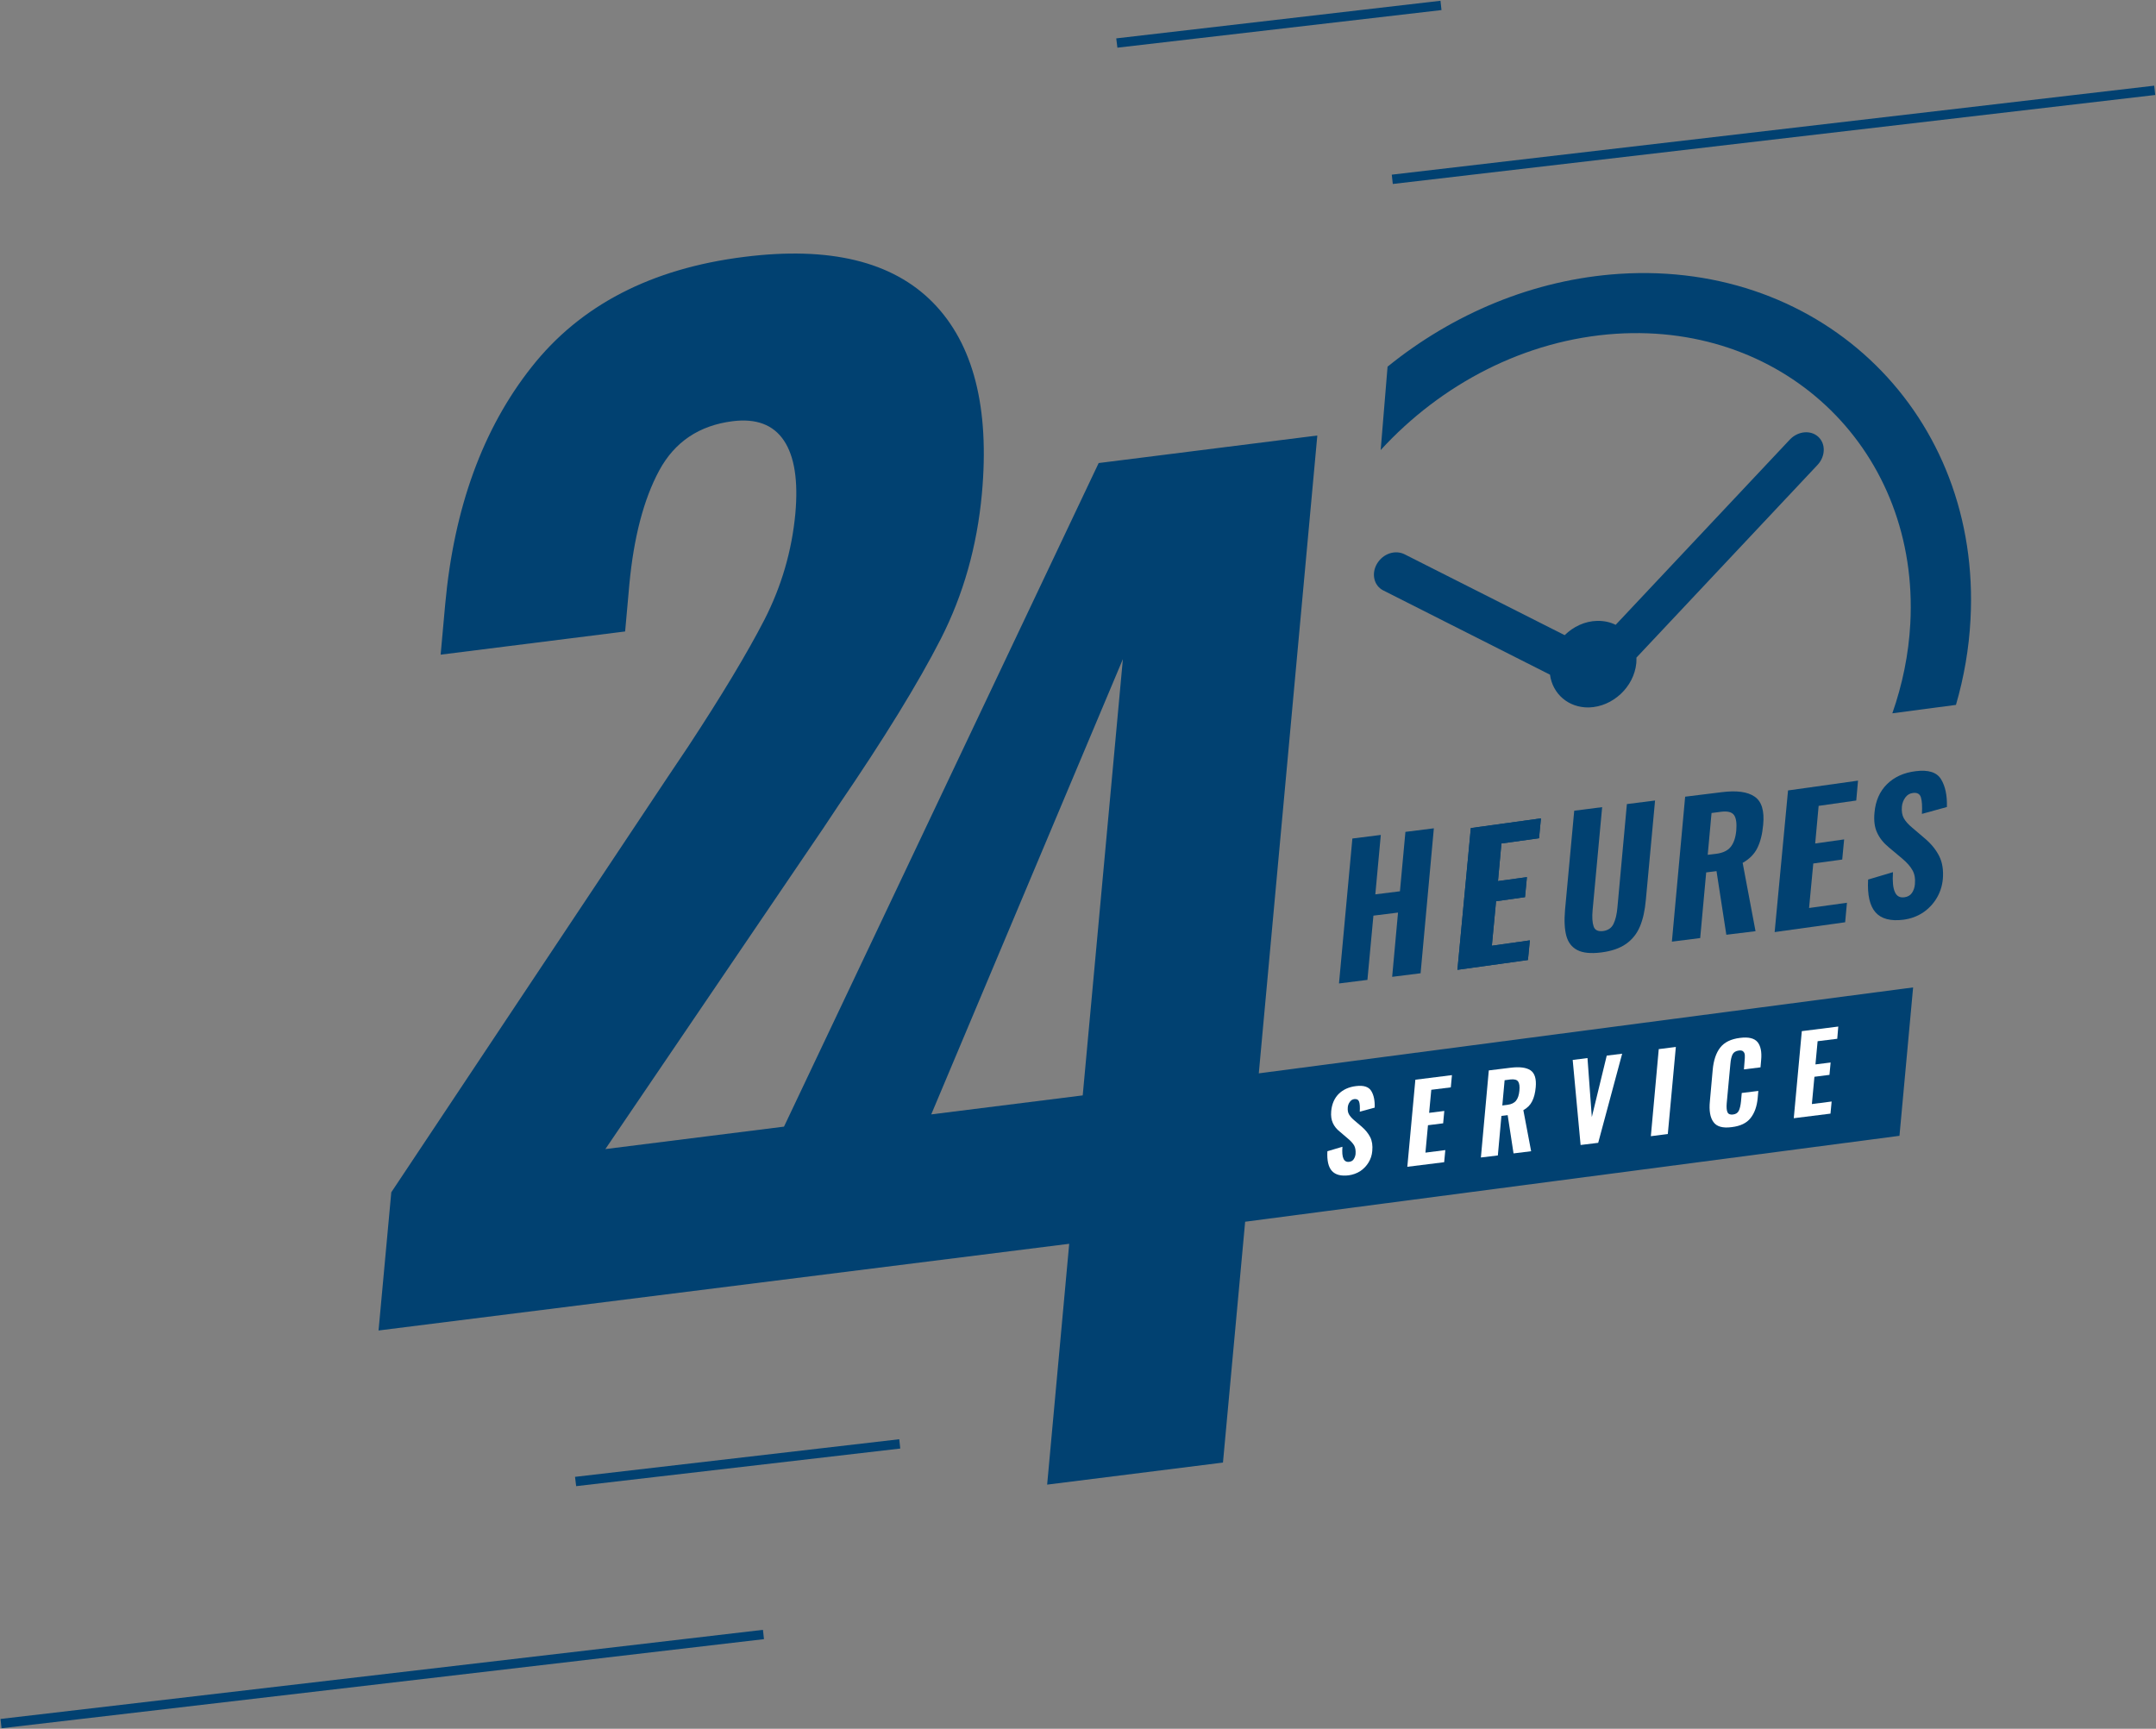 <svg xmlns="http://www.w3.org/2000/svg" viewBox="0 0 1691 1356" width="1691" height="1356"><rect x="0" y="0" width="1691" height="1356" fill="#808080" stroke="none"/><title>SL-041222-49680-01-ai</title><style>		.s0 { fill: #014171 } 		.s1 { fill: #ffffff } 	</style><g id="_Artboards_">	</g><g id="Layer 1"><g id="&lt;Group&gt;"><path id="&lt;Compound Path&gt;" fill-rule="evenodd" class="s0" d="m1500.5 774.5l-10.7 116.4-513.2 67.4-17.4 188.9-137.9 17.3 17.3-188.9c-124 15.6-406.9 51.1-541.7 68l10-108.4 216.4-325.1 16.5-24.6q39.5-60.1 59.8-99.5 20.1-39.4 24.2-83.1 3.5-38.8-9-57.4-12.5-18.6-40.3-15.1-39.3 5-57.5 38.7-18.2 33.8-23.4 89.4l-3.3 36.8-144.7 18.2 3.6-39.8q10.4-113.4 67.8-185.9 57.3-72.6 166.6-86.3 100.5-12.7 148.2 35.9 47.6 48.6 38.3 150-5.7 61.7-32.2 113.7-26.6 52-80.2 130.5l-12.1 18.2-170.8 251.5 140.1-17.6 246.8-520.5 171.5-21.6-45.9 500.3zm-619.8-257.5l-150.3 357.1 118.8-14.9z"></path><g id="&lt;Group&gt;"><path id="&lt;Compound Path&gt;" class="s0" d="m1060.7 657.7l22.3-2.8-4.3 46.6 19.3-2.4 4.3-46.6 22.3-2.8-10.4 113.7-22.3 2.8 4.6-50.4-19.3 2.4-4.7 50.4-22.3 2.8z"></path><path id="&lt;Compound Path&gt;" class="s0" d="m1237.1 745.2q-6.5-3.4-8.6-11.2-2.1-7.8-1-20.4l7.2-77.7 21.9-2.8-7.5 81q-0.7 8.1 0.8 12.5 1.4 4.4 7.4 3.7 5.9-0.8 8.2-5.6 2.4-4.9 3.1-13.1l7.4-80.9 22.1-2.8-7.2 77.7q-1.1 12.7-4.7 21.2-3.6 8.5-10.9 13.6-7.4 5.2-19.6 6.7-12.1 1.5-18.6-1.9z"></path><path id="&lt;Compound Path&gt;" fill-rule="evenodd" class="s0" d="m1321.7 624.9l28.4-3.5q17.7-2.3 26 3.4 8.4 5.6 6.8 22.1-1 11.1-4.6 18.3-3.6 7.2-11.5 11.6l10.1 53.6-22.9 2.8-7.7-49.9-8.1 1-4.7 51.5-22.2 2.8zm24.3 44.8q7.9-1 11.4-5.4 3.6-4.4 4.4-12.9 0.7-8.5-1.7-12-2.5-3.6-10-2.7l-7.7 1-3 32.8z"></path><path id="&lt;Compound Path&gt;" class="s0" d="m1471 715.6q-6.8-7.7-5.8-25.7l19.5-5.8q-0.7 10.8 1.5 15.6 2.1 4.8 7.4 4.1 3.9-0.5 5.9-3.3 2-2.8 2.4-6.9 0.6-6.7-1.9-11-2.4-4.4-8.1-9.2l-10.5-8.8q-6.2-5.1-9.1-11.4-3-6.3-2.1-15.7 1.2-13.9 9.8-22.4 8.6-8.5 22.5-10.2 14.9-1.9 19.9 6.3 5 8.2 4.6 21.8l-19.6 5.4q0.5-8.9-0.8-13-1.3-4.1-6.3-3.4-3.6 0.4-5.9 3.5-2.3 3.2-2.7 7.1-0.5 5.6 1.5 9.2 2 3.6 6.7 7.5l10.2 8.7q7.2 6.2 10.9 13.6 3.7 7.4 2.8 18-0.8 8.2-4.9 15-4.1 6.8-10.8 11.3-6.8 4.4-15.2 5.5-15.1 1.9-21.9-5.8z"></path><path id="&lt;Compound Path&gt; copy 2" class="s0" d="m1153.6 649.5l55-7.6-1.5 15.6-29.5 4.1-2.7 29.5 22.7-3.1-1.5 15.7-22.7 3.2-3.3 34.9 29.8-4.2-1.5 15.4-55.3 7.7z"></path><path id="&lt;Compound Path&gt; copy 3" class="s0" d="m1153.6 649.5l55-7.6-1.5 15.6-29.5 4.1-2.7 29.5 22.7-3.1-1.5 15.7-22.7 3.2-3.3 34.9 29.8-4.2-1.5 15.4-55.3 7.7z"></path><path id="&lt;Compound Path&gt; copy 4" class="s0" d="m1402.4 620l54.9-7.7-1.4 15.6-29.5 4.2-2.7 29.5 22.7-3.2-1.5 15.8-22.7 3.1-3.3 34.9 29.7-4.1-1.4 15.3-55.3 7.7z"></path></g><g id="&lt;Group&gt;"><path id="&lt;Compound Path&gt;" class="s0" d="m1270.1 214.8c-67.2 4.4-130.4 31.2-181.8 72.8l-5.4 65.4c47.4-51.7 113.2-86.5 184.6-91.2 134.6-8.7 238 93.3 230.8 227.3-1.3 24.2-6.2 47.9-14.1 70.4l49.9-6.6c6.3-21.7 10.2-44 11.4-66.9 8.7-160-114.9-281.6-275.4-271.2z"></path><path id="&lt;Path&gt;" class="s0" d="m1404.2 344.4q-0.2 0.2-0.4 0.4l-136.6 145.3c-4.2-2.1-9.1-3.2-14.5-3.1-9.6 0.2-18.7 4.5-25.5 11.2l-125.5-63.4c-7.3-3.7-16.9-0.7-21.7 7.4-4.6 7.8-2.4 17.2 4.9 20.9l130.8 66.1c2 15 14.4 26 30.5 25.7 18.7-0.5 35.4-16 37.2-34.8 0.1-1.4 0.1-2.9 0.1-4.3l142-151.1c6.3-6.7 6.6-16.6 0.6-22.1-5.9-5.4-15.6-4.5-21.9 1.8z"></path></g><g id="&lt;Group&gt;"><path id="&lt;Path&gt;" class="s0" d="m1.2 1355.6l-0.8-7.3 598-69.9 0.8 7.3z"></path></g><g id="&lt;Group&gt;"><path id="&lt;Path&gt;" class="s0" d="m1092.4 144.3l-0.8-7.3 598-69.8 0.8 7.3z"></path></g><g id="&lt;Group&gt;"><path id="&lt;Path&gt;" class="s0" d="m876.4 37.4l-0.9-7.3 254.3-29.5 0.8 7.3z"></path></g><g id="&lt;Group&gt;"><path id="&lt;Path&gt;" class="s0" d="m451.9 1165.7l-0.9-7.3 254.3-29.5 0.8 7.3z"></path></g><g id="&lt;Group&gt;"><path id="&lt;Compound Path&gt;" class="s1" d="m1044.6 918.4q-4.1-4.6-3.5-15.4l11.8-3.5q-0.5 6.5 0.8 9.3 1.3 2.9 4.5 2.5 2.4-0.3 3.5-2 1.2-1.7 1.5-4.1 0.3-4.1-1.1-6.7-1.5-2.6-5-5.5l-6.2-5.3q-3.8-3-5.5-6.8-1.8-3.8-1.3-9.4 0.8-8.4 5.9-13.5 5.2-5.1 13.6-6.1 8.9-1.1 11.9 3.8 3 4.9 2.7 13.1l-11.7 3.2q0.3-5.4-0.5-7.8-0.8-2.4-3.8-2.1-2.2 0.3-3.5 2.2-1.4 1.9-1.6 4.2-0.3 3.4 0.9 5.5 1.2 2.2 4 4.6l6.1 5.2q4.3 3.7 6.6 8.2 2.2 4.4 1.6 10.8-0.4 4.9-2.9 9-2.5 4.1-6.5 6.8-4.1 2.6-9.1 3.3-9.1 1.1-13.2-3.5z"></path><path id="&lt;Compound Path&gt;" class="s1" d="m1110.1 846.9l28.7-3.6-0.9 9.6-15.3 1.9-1.7 18.1 11.9-1.5-0.9 9.7-11.9 1.5-2 21.5 15.6-2-0.9 9.5-28.9 3.6z"></path><path id="Forme 1" class="s1" d=""></path><path id="&lt;Compound Path&gt;" fill-rule="evenodd" class="s1" d="m1167.7 839.6l17.1-2.1q10.6-1.3 15.6 2 5 3.4 4.1 13.3-0.6 6.7-2.8 11-2.1 4.3-6.9 7l6.1 32.2-13.8 1.7-4.6-30-4.9 0.6-2.8 31-13.3 1.6zm14.6 27q4.7-0.6 6.8-3.3 2.1-2.6 2.6-7.8 0.5-5-1-7.2-1.5-2.1-6-1.6l-4.6 0.6-1.8 19.8z"></path><path id="&lt;Compound Path&gt;" class="s1" d="m1233.5 831.4l11.6-1.5 3.4 46.3 11.7-48.2 12.1-1.5-18.8 69.9-13.8 1.7z"></path><path id="&lt;Compound Path&gt;" class="s1" d="m1301 822.9l13.4-1.7-6.3 68.3-13.3 1.7z"></path><path id="&lt;Compound Path&gt;" class="s1" d="m1343.9 880.1q-3.9-5.3-2.8-16.3l2.2-24.5q1-11.3 5.9-17.6 4.9-6.3 15.5-7.6 10-1.3 13.8 3.3 3.7 4.6 2.8 14.1l-0.5 5.7-13 1.6 0.5-6.3q0.3-3 0.2-4.8-0.1-1.9-1.2-2.9-1-1.1-3.5-0.8-3.6 0.5-4.9 3-1.3 2.6-1.7 7.3l-2.9 31.1q-0.4 4.8 0.6 7 1 2.2 4.3 1.8 3.4-0.4 4.6-3 1.2-2.5 1.7-7.2l0.6-6.7 13-1.6-0.5 5.6q-0.9 9.8-5.6 15.7-4.6 5.9-14.8 7.1-10.5 1.4-14.3-4z"></path><path id="&lt;Compound Path&gt;" class="s1" d="m1413.2 808.8l28.6-3.6-0.8 9.6-15.4 1.9-1.7 18.2 11.9-1.5-0.9 9.7-11.8 1.5-2 21.4 15.5-2-0.9 9.5-28.8 3.6z"></path></g></g></g></svg>